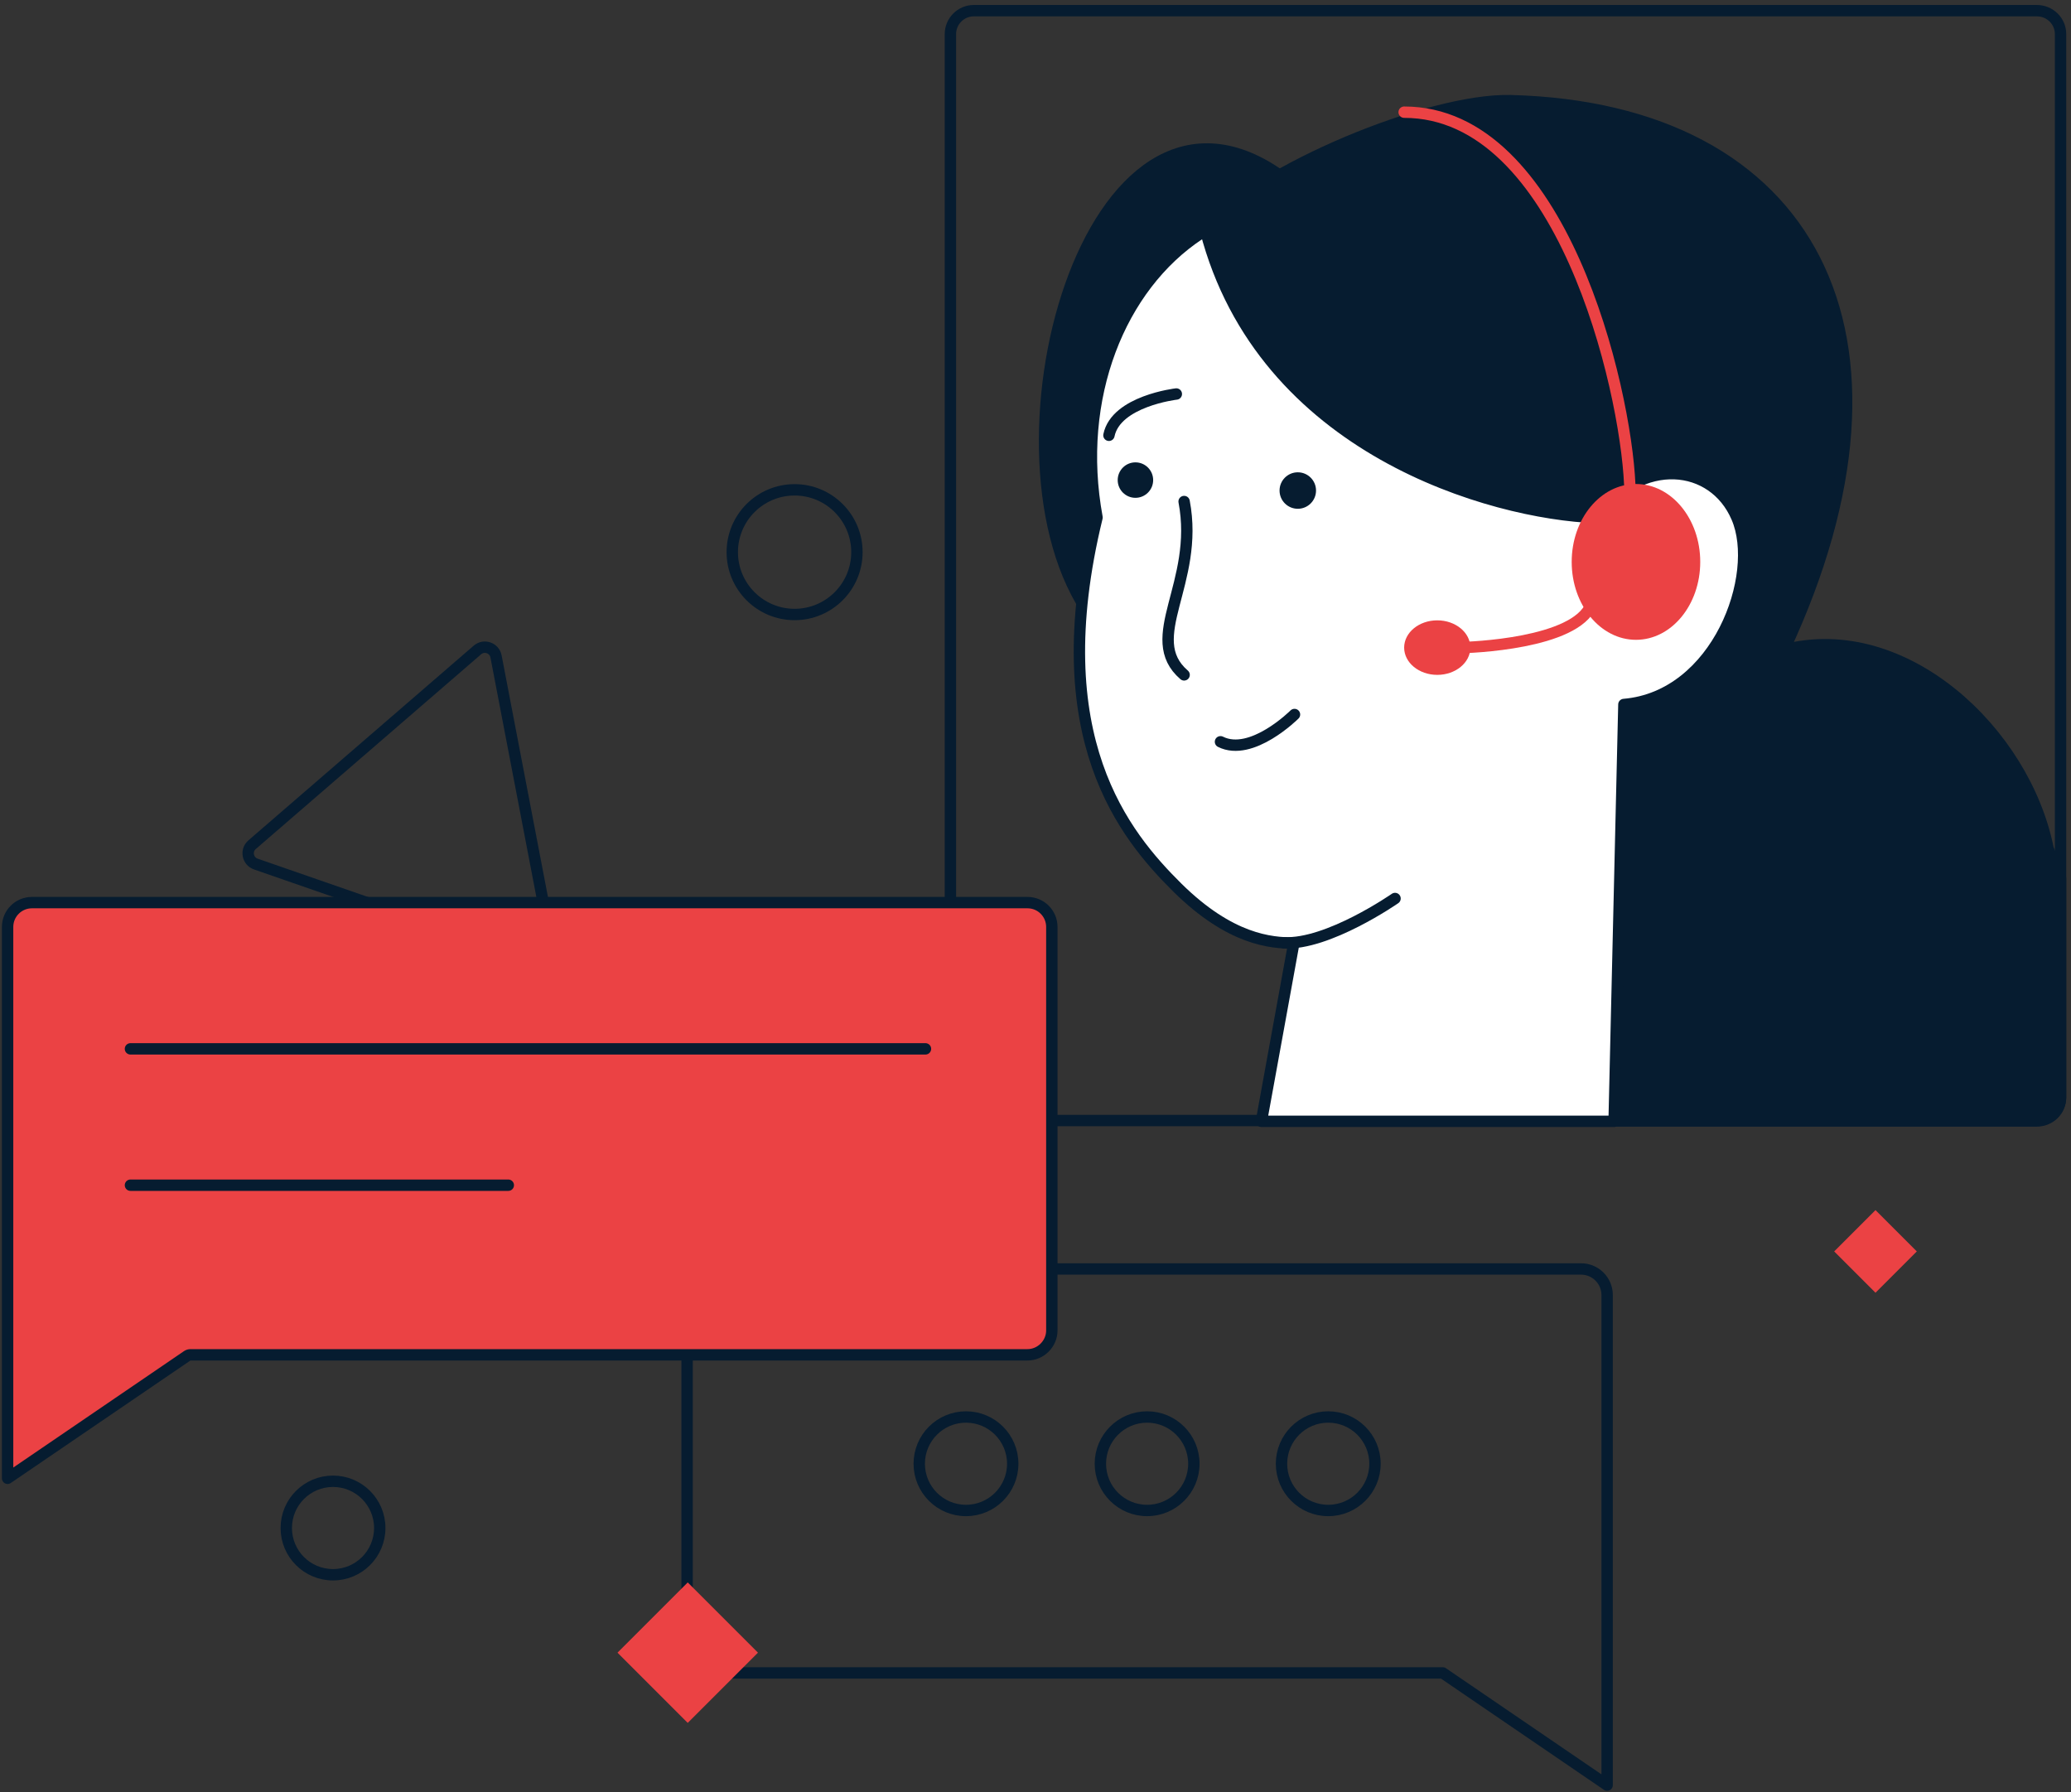<?xml version="1.0" encoding="UTF-8"?> <svg xmlns="http://www.w3.org/2000/svg" width="364" height="315" viewBox="0 0 364 315" fill="none"><rect x="0" y="0" width="364" height="315" fill="#333333" stroke="none"/> <path d="M87.183 115.364C86.894 113.853 85.076 113.221 83.912 114.228L44.31 148.448C43.145 149.455 43.507 151.346 44.962 151.851L94.418 169.021C95.873 169.526 97.328 168.267 97.038 166.755L87.183 115.364Z" stroke="#061C30" stroke-width="2" stroke-miterlimit="10" stroke-linejoin="round"></path> <path d="M211.955 40.42C209.833 46.719 189.5 51.511 191.759 108.335C171.494 80.266 191.348 7.284 224.895 30.767C258.442 54.25 258.442 54.25 258.442 54.25" fill="#061C30"></path> <path d="M211.955 40.42C209.833 46.719 189.5 51.511 191.759 108.335C171.494 80.266 191.348 7.284 224.895 30.767C258.442 54.25 258.442 54.25 258.442 54.25" stroke="#061C30" stroke-width="2" stroke-miterlimit="10" stroke-linejoin="round"></path> <path d="M125.35 294.007H253.581L282.472 313.724V294.007V227.598C282.472 225.065 280.419 223.011 277.885 223.011H125.35C122.817 223.011 120.763 225.065 120.763 227.598V289.42C120.763 291.953 122.817 294.007 125.35 294.007Z" stroke="#061C30" stroke-width="2" stroke-miterlimit="10" stroke-linejoin="round"></path> <path d="M201.617 265.458C206.155 265.458 209.833 261.78 209.833 257.243C209.833 252.706 206.155 249.027 201.617 249.027C197.08 249.027 193.402 252.706 193.402 257.243C193.402 261.78 197.08 265.458 201.617 265.458Z" stroke="#061C30" stroke-width="2" stroke-miterlimit="10" stroke-linejoin="round"></path> <path d="M169.782 265.458C174.319 265.458 177.998 261.78 177.998 257.243C177.998 252.706 174.319 249.027 169.782 249.027C165.245 249.027 161.566 252.706 161.566 257.243C161.566 261.78 165.245 265.458 169.782 265.458Z" stroke="#061C30" stroke-width="2" stroke-miterlimit="10" stroke-linejoin="round"></path> <path d="M233.453 265.458C237.99 265.458 241.668 261.78 241.668 257.243C241.668 252.706 237.99 249.027 233.453 249.027C228.916 249.027 225.237 252.706 225.237 257.243C225.237 261.78 228.916 265.458 233.453 265.458Z" stroke="#061C30" stroke-width="2" stroke-miterlimit="10" stroke-linejoin="round"></path> <path d="M362.164 5.983V192.818C362.164 195.078 360.315 196.926 357.987 196.926H171.152C168.892 196.926 167.044 195.078 167.044 192.818V5.983C167.044 3.724 168.892 1.875 171.152 1.875H357.987C360.315 1.875 362.164 3.724 362.164 5.983Z" stroke="#061C30" stroke-width="2" stroke-miterlimit="10" stroke-linejoin="round"></path> <path d="M362.163 154.343V192.887C362.163 195.147 360.315 196.995 357.987 196.995H274.82C274.82 196.995 275.505 186.726 274.82 184.329C274.136 181.933 280.832 161.187 280.832 161.187C280.832 161.187 251.185 144.963 249.062 143.731C246.94 142.499 220.787 90.672 220.787 90.672L212.092 40.283C220.992 30.014 250.979 17.348 265.493 17.69C318.21 19.06 339.434 58.768 313.555 114.223C334.641 108.746 355.865 128.601 359.972 149.139L362.163 154.343Z" fill="#061C30" stroke="#061C30" stroke-width="2" stroke-miterlimit="10" stroke-linejoin="round"></path> <path d="M221.705 197.064L227.405 165.736C223.383 165.736 216.265 165.187 206.954 156.013C197.712 146.839 183.361 129.679 192.813 90.947C188.921 69.82 196.892 50.348 210.79 41.174L211.886 40.489C221.881 79.034 262.343 90.262 280.417 90.947C288.428 79.992 301.162 81.362 305.269 90.947C309.651 101.079 301.846 122.44 285.415 123.809L283.697 197.064H242.557H221.705Z" fill="white" stroke="#061C30" stroke-width="2" stroke-miterlimit="10" stroke-linejoin="round"></path> <path d="M214.513 130.363C219.99 133.101 227.521 125.57 227.521 125.57" stroke="#061C30" stroke-width="2" stroke-miterlimit="10" stroke-linecap="round" stroke-linejoin="round"></path> <path d="M194.908 76.5C196.141 70.475 206.752 69.243 206.752 69.243" stroke="#061C30" stroke-width="2" stroke-miterlimit="10" stroke-linecap="round" stroke-linejoin="round"></path> <path d="M287.539 112.444C293.777 112.444 298.835 106.313 298.835 98.751C298.835 91.189 293.777 85.059 287.539 85.059C281.3 85.059 276.242 91.189 276.242 98.751C276.242 106.313 281.3 112.444 287.539 112.444Z" fill="#EB4244"></path> <path d="M279.666 106.282C276.927 113.129 258.442 113.813 256.388 113.813" stroke="#EB4244" stroke-width="2" stroke-miterlimit="10" stroke-linejoin="round"></path> <path d="M252.614 118.605C255.828 118.605 258.434 116.46 258.434 113.813C258.434 111.166 255.828 109.021 252.614 109.021C249.4 109.021 246.795 111.166 246.795 113.813C246.795 116.46 249.4 118.605 252.614 118.605Z" fill="#EB4244"></path> <path d="M246.795 19.715C274.491 19.716 285.691 68.071 286.444 85.119" stroke="#EB4244" stroke-width="2" stroke-miterlimit="10" stroke-linecap="round" stroke-linejoin="round"></path> <path d="M225.623 165.685C233.38 166.12 245.192 157.905 245.192 157.905" stroke="#061C30" stroke-width="2" stroke-miterlimit="10" stroke-linecap="round" stroke-linejoin="round"></path> <path d="M228.101 89.415C229.871 89.415 231.306 87.98 231.306 86.21C231.306 84.439 229.871 83.004 228.101 83.004C226.33 83.004 224.895 84.439 224.895 86.21C224.895 87.98 226.33 89.415 228.101 89.415Z" fill="#061C30"></path> <path d="M199.564 87.489C201.285 87.489 202.68 86.094 202.68 84.373C202.68 82.652 201.285 81.257 199.564 81.257C197.843 81.257 196.448 82.652 196.448 84.373C196.448 86.094 197.843 87.489 199.564 87.489Z" fill="#061C30"></path> <path d="M329.639 212.669L322.377 219.931L329.639 227.192L336.901 219.931L329.639 212.669Z" fill="#EB4244"></path> <path d="M120.876 278.101L108.532 290.445L120.876 302.79L133.221 290.445L120.876 278.101Z" fill="#EB4244"></path> <path d="M58.53 276.754C63.067 276.754 66.746 273.076 66.746 268.539C66.746 264.001 63.067 260.323 58.53 260.323C53.993 260.323 50.315 264.001 50.315 268.539C50.315 273.076 53.993 276.754 58.53 276.754Z" stroke="#061C30" stroke-width="2" stroke-miterlimit="10" stroke-linejoin="round"></path> <path d="M139.659 107.993C145.708 107.993 150.613 103.089 150.613 97.039C150.613 90.989 145.708 86.085 139.659 86.085C133.609 86.085 128.705 90.989 128.705 97.039C128.705 103.089 133.609 107.993 139.659 107.993Z" stroke="#061C30" stroke-width="2" stroke-miterlimit="10" stroke-linejoin="round"></path> <path d="M208.121 88.139C210.86 102.516 200.59 112.101 208.121 118.605" stroke="#061C30" stroke-width="2" stroke-miterlimit="10" stroke-linecap="round" stroke-linejoin="round"></path> <path d="M33.472 238.1C33.272 238.1 33.075 238.16 32.909 238.274L1.336 259.801V239.1V162.901C1.336 160.517 3.276 158.629 5.608 158.629H180.6C182.983 158.629 184.871 160.569 184.871 162.901V233.828C184.871 236.151 182.923 238.1 180.6 238.1H33.472Z" fill="#EB4244" stroke="#061C30" stroke-width="2" stroke-linejoin="round"></path> <path d="M22.929 184.329H162.662" stroke="#061C30" stroke-width="2" stroke-miterlimit="10" stroke-linecap="round" stroke-linejoin="round"></path> <path d="M22.929 208.291H89.338" stroke="#061C30" stroke-width="2" stroke-miterlimit="10" stroke-linecap="round" stroke-linejoin="round"></path> </svg> 